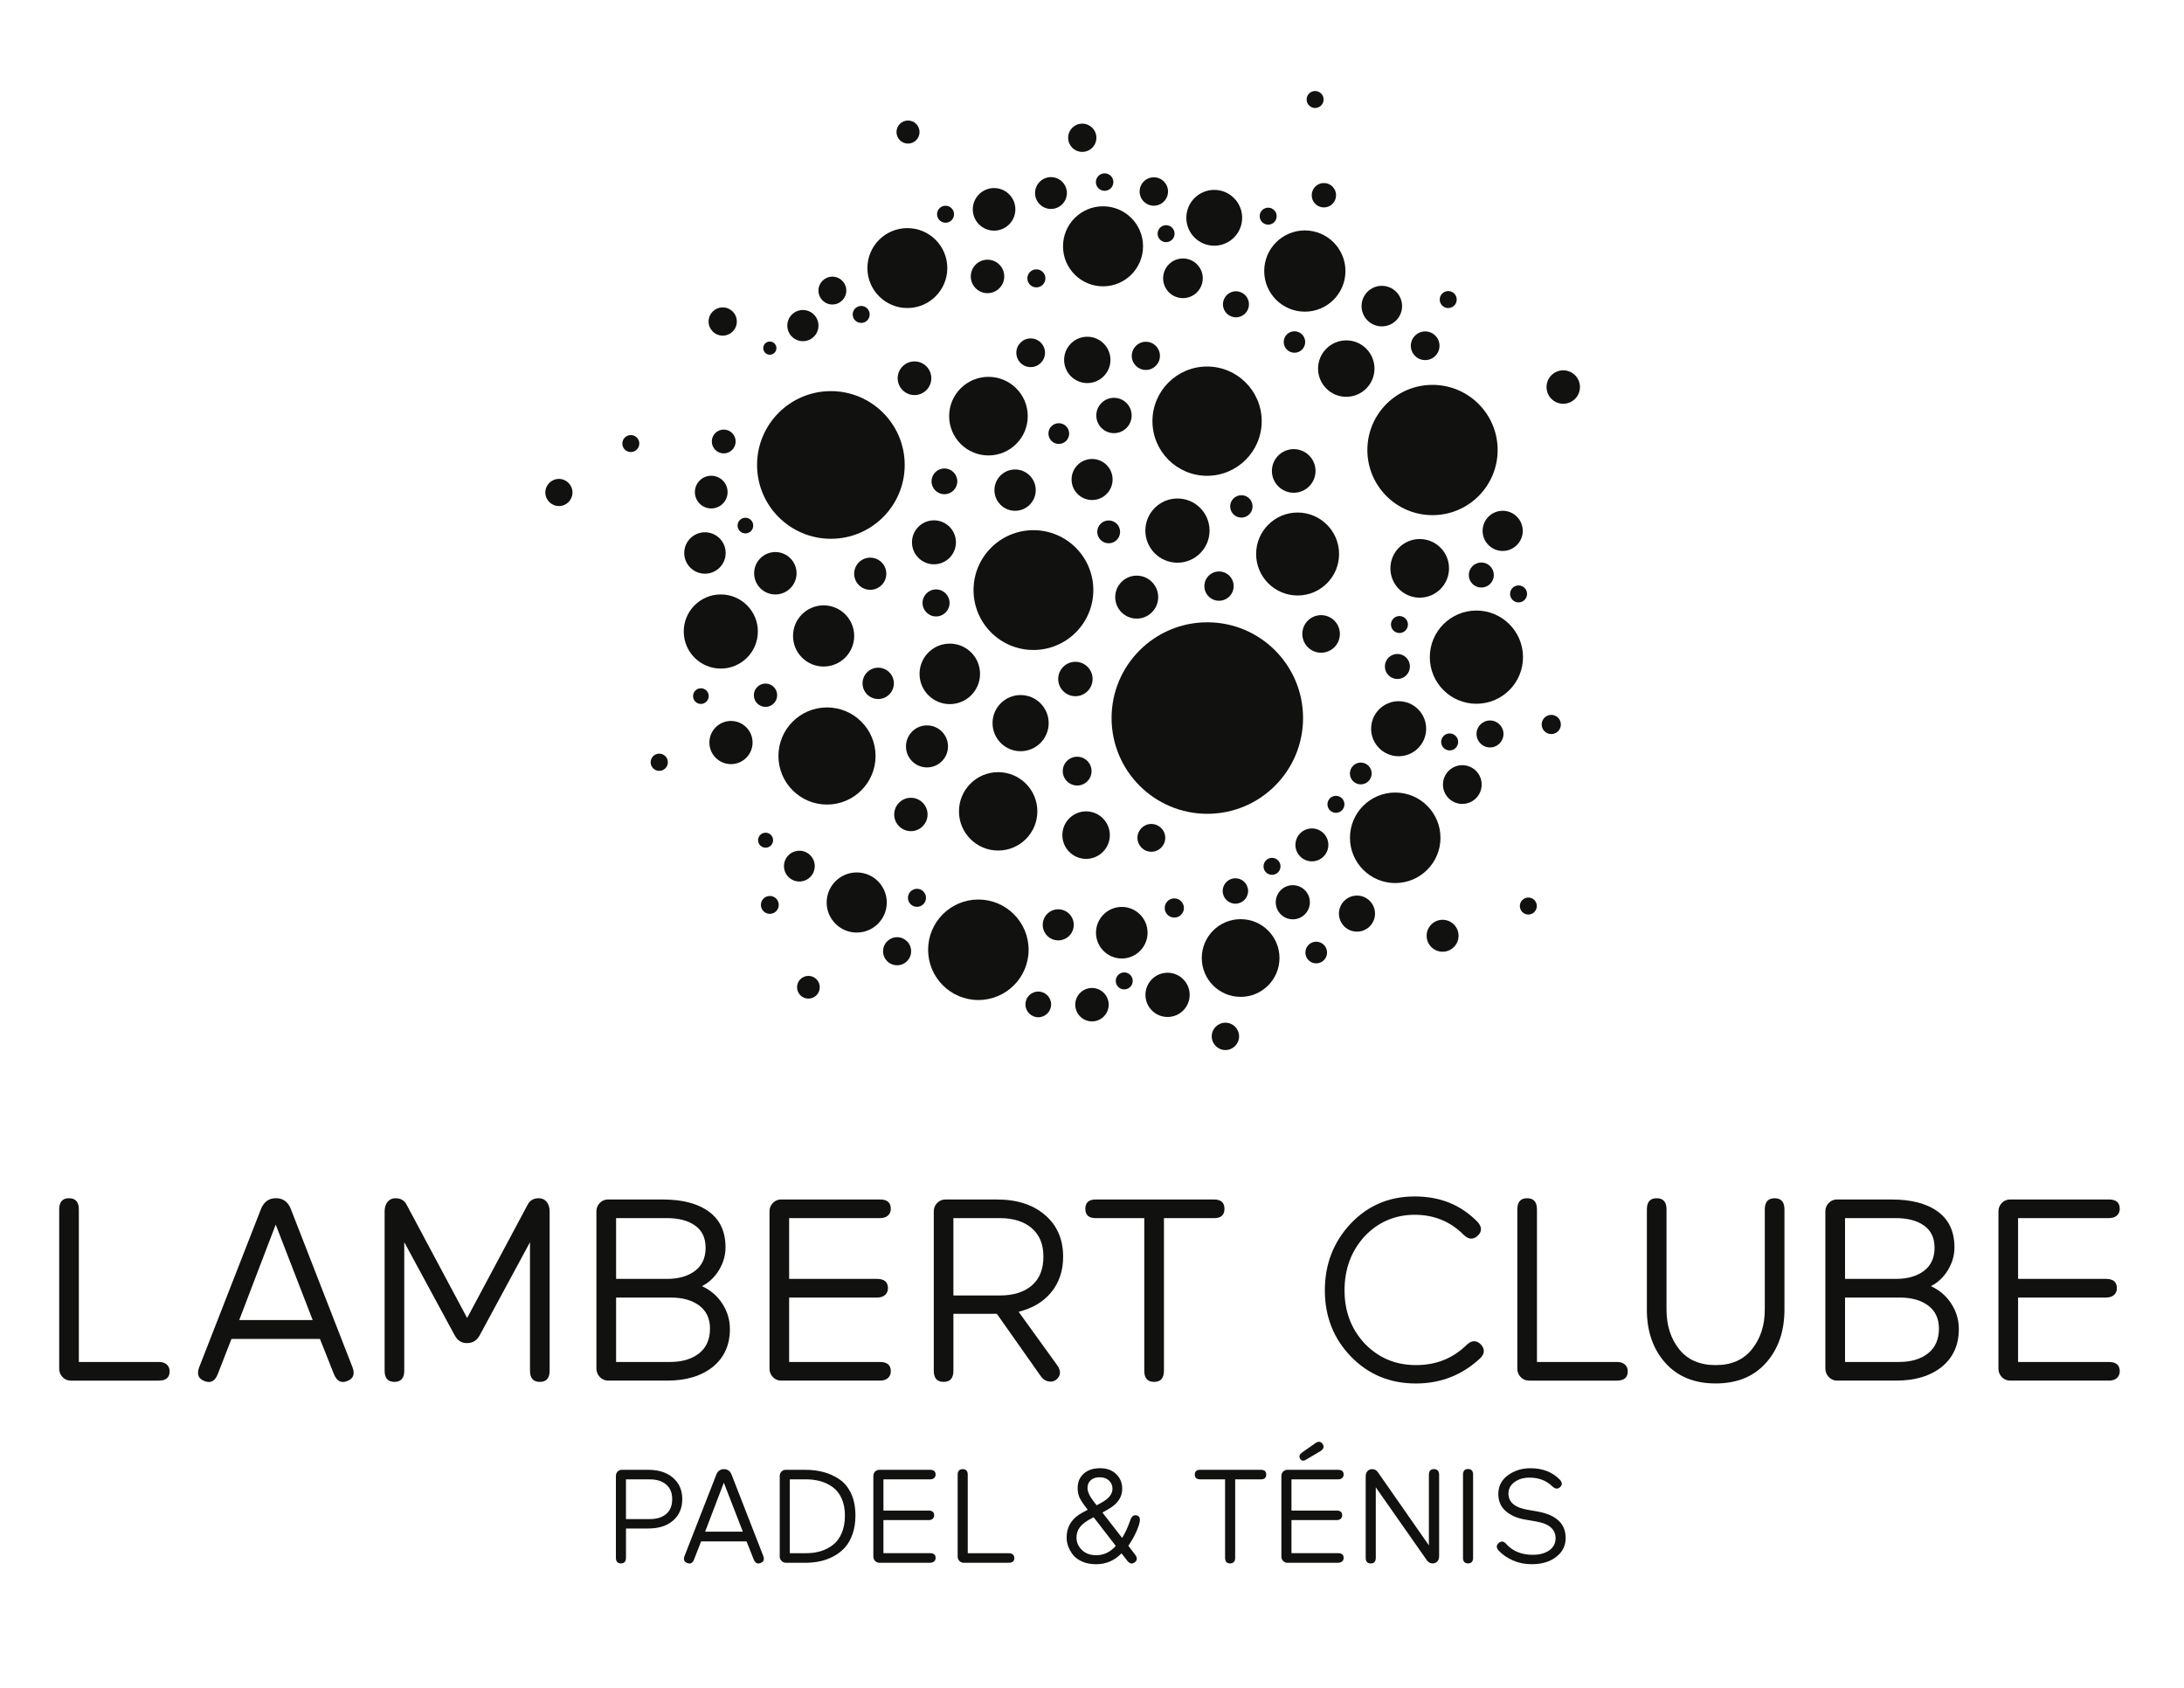<?xml version="1.0" encoding="UTF-8"?>
<svg xmlns="http://www.w3.org/2000/svg" id="Layer_1" data-name="Layer 1" viewBox="0 0 792 612">
  <defs>
    <style>
      .cls-1 {
        fill: #111110;
        stroke-width: 0px;
      }
    </style>
  </defs>
  <g>
    <circle class="cls-1" cx="329.04" cy="97.2" r="14.49"></circle>
    <circle class="cls-1" cx="291.16" cy="118.06" r="5.65"></circle>
    <circle class="cls-1" cx="488.21" cy="133.65" r="10.23"></circle>
    <circle class="cls-1" cx="381.12" cy="69.99" r="5.77"></circle>
    <circle class="cls-1" cx="358.11" cy="100.23" r="6.07"></circle>
    <circle class="cls-1" cx="428.98" cy="100.91" r="7.19"></circle>
    <circle class="cls-1" cx="383.76" cy="335.34" r="5.63"></circle>
    <circle class="cls-1" cx="440.33" cy="78.97" r="10.12"></circle>
    <circle class="cls-1" cx="506.75" cy="241.66" r="4.54"></circle>
    <circle class="cls-1" cx="530.29" cy="284.47" r="7.02"></circle>
    <circle class="cls-1" cx="475.74" cy="306.35" r="5.97"></circle>
    <circle class="cls-1" cx="425.85" cy="329.23" r="3.48"></circle>
    <circle class="cls-1" cx="501.1" cy="110.99" r="7.35"></circle>
    <circle class="cls-1" cx="448.2" cy="110.34" r="4.72"></circle>
    <circle class="cls-1" cx="418.42" cy="69.44" r="5.15"></circle>
    <circle class="cls-1" cx="375.83" cy="100.93" r="3.27"></circle>
    <circle class="cls-1" cx="289.88" cy="314.05" r="5.58"></circle>
    <circle class="cls-1" cx="516.82" cy="125.37" r="5.2"></circle>
    <circle class="cls-1" cx="525.7" cy="269.02" r="3.08"></circle>
    <circle class="cls-1" cx="461.28" cy="314.13" r="3.08"></circle>
    <circle class="cls-1" cx="484.46" cy="291.64" r="3.08"></circle>
    <circle class="cls-1" cx="422.87" cy="84.73" r="3.08"></circle>
    <circle class="cls-1" cx="469.42" cy="124.01" r="3.89"></circle>
    <circle class="cls-1" cx="312.3" cy="114.01" r="3.08"></circle>
    <circle class="cls-1" cx="279.17" cy="126.23" r="2.39"></circle>
    <circle class="cls-1" cx="342.89" cy="77.68" r="3.08"></circle>
    <circle class="cls-1" cx="400.58" cy="66.02" r="3.17"></circle>
    <circle class="cls-1" cx="459.89" cy="78.38" r="3.08"></circle>
    <circle class="cls-1" cx="407.69" cy="355.67" r="3.08"></circle>
    <circle class="cls-1" cx="550.69" cy="215.35" r="3.08"></circle>
    <circle class="cls-1" cx="507.49" cy="226.45" r="3.08"></circle>
    <circle class="cls-1" cx="354.79" cy="344.38" r="18.22"></circle>
    <circle class="cls-1" cx="477.31" cy="345.38" r="3.93"></circle>
    <circle class="cls-1" cx="540.33" cy="266.13" r="4.89"></circle>
    <circle class="cls-1" cx="544.93" cy="192.49" r="7.28"></circle>
    <circle class="cls-1" cx="406.8" cy="338.19" r="9.35"></circle>
    <circle class="cls-1" cx="493.47" cy="280.46" r="3.95"></circle>
    <circle class="cls-1" cx="376.52" cy="364.19" r="4.66"></circle>
    <circle class="cls-1" cx="360.49" cy="75.91" r="7.72"></circle>
    <circle class="cls-1" cx="301.85" cy="105.36" r="5.05"></circle>
    <circle class="cls-1" cx="468.82" cy="327.15" r="6.19"></circle>
    <circle class="cls-1" cx="395.99" cy="364.29" r="6.06"></circle>
    <circle class="cls-1" cx="492.09" cy="331.27" r="6.54"></circle>
    <circle class="cls-1" cx="332.53" cy="325.54" r="3.27"></circle>
    <circle class="cls-1" cx="537.18" cy="208.5" r="4.54"></circle>
    <circle class="cls-1" cx="514.84" cy="206.08" r="10.63"></circle>
    <circle class="cls-1" cx="448" cy="323.06" r="4.61"></circle>
    <circle class="cls-1" cx="277.63" cy="304.65" r="2.72"></circle>
    <circle class="cls-1" cx="325.32" cy="344.91" r="5.09"></circle>
    <circle class="cls-1" cx="449.9" cy="347.37" r="14.09"></circle>
    <circle class="cls-1" cx="535.4" cy="238.28" r="16.9"></circle>
    <circle class="cls-1" cx="400" cy="89.31" r="14.51"></circle>
    <circle class="cls-1" cx="473.18" cy="98.28" r="14.73"></circle>
    <circle class="cls-1" cx="507.2" cy="264.23" r="9.98"></circle>
    <circle class="cls-1" cx="423.4" cy="360.73" r="8.02"></circle>
    <circle class="cls-1" cx="310.68" cy="327.24" r="10.9"></circle>
    <circle class="cls-1" cx="519.48" cy="163.17" r="23.62"></circle>
    <circle class="cls-1" cx="505.96" cy="303.78" r="16.41"></circle>
  </g>
  <g>
    <circle class="cls-1" cx="301.31" cy="168.59" r="26.77"></circle>
    <circle class="cls-1" cx="374.76" cy="213.96" r="21.72"></circle>
    <circle class="cls-1" cx="394.29" cy="130.5" r="8.4"></circle>
    <circle class="cls-1" cx="470.56" cy="200.88" r="15.04"></circle>
    <circle class="cls-1" cx="344.43" cy="244.34" r="10.97"></circle>
    <circle class="cls-1" cx="426.99" cy="192.39" r="11.64"></circle>
    <circle class="cls-1" cx="338.69" cy="196.64" r="7.97"></circle>
    <circle class="cls-1" cx="318.47" cy="247.78" r="5.68"></circle>
    <circle class="cls-1" cx="315.58" cy="208.03" r="5.83"></circle>
    <circle class="cls-1" cx="331.63" cy="137.15" r="6.1"></circle>
    <circle class="cls-1" cx="361.97" cy="294.19" r="14.21"></circle>
    <circle class="cls-1" cx="417.52" cy="303.8" r="5.04"></circle>
    <circle class="cls-1" cx="281.17" cy="207.86" r="7.69"></circle>
    <circle class="cls-1" cx="450.17" cy="183.62" r="4.06"></circle>
    <circle class="cls-1" cx="383.96" cy="157.21" r="3.76"></circle>
    <circle class="cls-1" cx="412.21" cy="216.51" r="7.79"></circle>
    <circle class="cls-1" cx="442.06" cy="212.52" r="5.31"></circle>
    <circle class="cls-1" cx="469.15" cy="170.76" r="7.91"></circle>
    <circle class="cls-1" cx="479.08" cy="229.86" r="6.81"></circle>
    <circle class="cls-1" cx="339.45" cy="218.62" r="4.9"></circle>
    <circle class="cls-1" cx="342.48" cy="174.53" r="4.67"></circle>
    <circle class="cls-1" cx="277.6" cy="252.08" r="4.23"></circle>
    <circle class="cls-1" cx="330.32" cy="295.32" r="6.05"></circle>
    <circle class="cls-1" cx="257.92" cy="178.43" r="5.93"></circle>
    <circle class="cls-1" cx="396.03" cy="173.86" r="7.44"></circle>
    <circle class="cls-1" cx="437.73" cy="152.71" r="19.81"></circle>
    <circle class="cls-1" cx="299.9" cy="274.12" r="17.61"></circle>
    <circle class="cls-1" cx="415.53" cy="129.03" r="5.11"></circle>
    <circle class="cls-1" cx="262.45" cy="160.08" r="4.32"></circle>
    <circle class="cls-1" cx="254.17" cy="252.4" r="2.84"></circle>
    <circle class="cls-1" cx="270.31" cy="190.57" r="2.84"></circle>
    <circle class="cls-1" cx="403.97" cy="150.65" r="6.41"></circle>
    <circle class="cls-1" cx="390.62" cy="279.6" r="5.22"></circle>
    <circle class="cls-1" cx="402.05" cy="192.85" r="4.14"></circle>
    <circle class="cls-1" cx="255.64" cy="200.51" r="7.51"></circle>
    <circle class="cls-1" cx="393.86" cy="302.81" r="8.61"></circle>
    <circle class="cls-1" cx="265.08" cy="269.24" r="7.83"></circle>
    <circle class="cls-1" cx="358.45" cy="150.89" r="14.25"></circle>
    <circle class="cls-1" cx="389.98" cy="246.2" r="6.24"></circle>
    <circle class="cls-1" cx="373.76" cy="127.91" r="5.2"></circle>
    <circle class="cls-1" cx="368.11" cy="177.72" r="7.49"></circle>
    <circle class="cls-1" cx="336.16" cy="270.64" r="7.62"></circle>
    <circle class="cls-1" cx="298.67" cy="230.59" r="11.09"></circle>
    <circle class="cls-1" cx="261.39" cy="228.98" r="13.44"></circle>
    <circle class="cls-1" cx="370.11" cy="262.2" r="10.18"></circle>
    <circle class="cls-1" cx="437.82" cy="260.36" r="34.72"></circle>
  </g>
  <g>
    <circle class="cls-1" cx="566.89" cy="140.34" r="6.06"></circle>
    <circle class="cls-1" cx="202.68" cy="178.57" r="4.92"></circle>
    <circle class="cls-1" cx="279.17" cy="328.11" r="3.24"></circle>
    <circle class="cls-1" cx="228.76" cy="160.83" r="3.08"></circle>
    <circle class="cls-1" cx="476.91" cy="36.08" r="3.08"></circle>
    <circle class="cls-1" cx="554.23" cy="328.52" r="3.08"></circle>
    <circle class="cls-1" cx="480.09" cy="70.79" r="4.42"></circle>
    <circle class="cls-1" cx="525.18" cy="108.62" r="3.08"></circle>
    <circle class="cls-1" cx="562.55" cy="262.69" r="3.48"></circle>
    <circle class="cls-1" cx="329.28" cy="47.88" r="4.18"></circle>
    <circle class="cls-1" cx="523.14" cy="339.3" r="5.79"></circle>
    <circle class="cls-1" cx="239.07" cy="276.39" r="3.12"></circle>
    <circle class="cls-1" cx="444.38" cy="375.78" r="4.96"></circle>
    <circle class="cls-1" cx="262.08" cy="116.58" r="5.12"></circle>
    <circle class="cls-1" cx="392.47" cy="49.95" r="5.12"></circle>
    <circle class="cls-1" cx="293.16" cy="357.97" r="4.12"></circle>
  </g>
  <g>
    <path class="cls-1" d="m28.59,438.5v55.34h28.99c1.25,0,2.22.31,2.91.94.69.62,1.03,1.44,1.03,2.44,0,2.25-1.31,3.38-3.94,3.38h-31.89c-1.19,0-2.19-.42-3-1.27-.81-.84-1.22-1.86-1.22-3.05v-57.78c0-2.69,1.19-4.03,3.56-4.03s3.56,1.35,3.56,4.03Z"></path>
    <path class="cls-1" d="m72.21,495.81l22.42-57.41c1.06-2.63,2.88-3.94,5.44-3.94s4.44,1.35,5.44,4.03l22.33,57.31c.94,2.5.28,4.16-1.97,4.97-2.13.88-3.72.03-4.78-2.53l-5.07-12.76h-32.08l-4.97,12.76c-1,2.56-2.6,3.41-4.78,2.53-2.25-.81-2.91-2.47-1.97-4.97Zm41.18-17.17l-13.41-34.61-13.23,34.61h26.64Z"></path>
    <path class="cls-1" d="m164.89,484.18l-18.29-33.77v46.62c0,2.69-1.19,4.03-3.56,4.03s-3.56-1.34-3.56-4.03v-57.78c0-1.44.36-2.59,1.08-3.47.72-.88,1.67-1.31,2.86-1.31,1.88,0,3.22.78,4.03,2.34l21.95,41.09,21.95-41.09c.81-1.56,2.16-2.34,4.03-2.34,1.19,0,2.14.44,2.86,1.31.72.88,1.08,2.03,1.08,3.47v57.78c0,2.69-1.19,4.03-3.56,4.03s-3.56-1.34-3.56-4.03v-46.62l-18.2,33.68c-1,1.94-2.56,2.91-4.69,2.91-1.94,0-3.41-.94-4.41-2.81Z"></path>
    <path class="cls-1" d="m220.51,434.93h19.89c7.13,0,12.69,1.47,16.7,4.41,4,2.94,6,7.25,6,12.94,0,2.88-.78,5.61-2.35,8.21-1.56,2.6-3.63,4.55-6.19,5.86,3.13,1.44,5.6,3.56,7.41,6.38,1.81,2.81,2.72,5.88,2.72,9.19,0,5.75-2.06,10.32-6.19,13.7-4.19,3.32-9.66,4.97-16.42,4.97h-21.58c-1.19,0-2.19-.44-3-1.31-.81-.88-1.22-1.91-1.22-3.1v-56.94c0-1.19.41-2.21,1.22-3.05.81-.84,1.81-1.27,3-1.27Zm21.2,6.75h-18.29v22.04h18.39c4.25,0,7.66-.97,10.22-2.91,2.56-1.94,3.85-4.72,3.85-8.35s-1.27-6.25-3.8-8.07c-2.53-1.81-5.99-2.72-10.37-2.72Zm-18.29,28.8v23.36h19.51c4.44,0,7.97-1.05,10.6-3.14,2.63-2.09,3.94-5.08,3.94-8.96,0-3.63-1.3-6.41-3.89-8.35-2.6-1.94-6.02-2.91-10.27-2.91h-19.89Z"></path>
    <path class="cls-1" d="m319.1,500.59h-35.83c-1.19,0-2.19-.42-3-1.27-.81-.84-1.22-1.86-1.22-3.05v-57.03c0-1.19.41-2.21,1.22-3.05.81-.84,1.81-1.27,3-1.27h35.83c2.63,0,3.94,1.13,3.94,3.38,0,1-.34,1.81-1.03,2.44-.69.63-1.66.94-2.91.94h-32.93v22.04h31.89c2.63,0,3.94,1.13,3.94,3.38,0,1-.34,1.81-1.03,2.44-.69.62-1.66.94-2.91.94h-31.89v23.36h32.93c2.63,0,3.94,1.13,3.94,3.38,0,1-.34,1.81-1.03,2.44-.69.63-1.66.94-2.91.94Z"></path>
    <path class="cls-1" d="m377.63,499.28l-16.13-22.89h-15.76v20.64c0,2.69-1.19,4.03-3.56,4.03s-3.56-1.34-3.56-4.03v-57.78c0-1.19.41-2.21,1.22-3.05.81-.84,1.81-1.27,3-1.27h18.67c7.32,0,13.13,1.88,17.45,5.63,4.38,3.75,6.57,8.79,6.57,15.1,0,5.07-1.42,9.35-4.27,12.85-2.85,3.5-6.8,5.88-11.87,7.13l13.88,19.23c1.56,2.13,1.5,3.91-.19,5.35-.75.62-1.66.86-2.72.7-1.06-.16-1.97-.7-2.72-1.64Zm-15.1-57.6h-16.79v28.05h16.79c4.94,0,8.82-1.2,11.63-3.61,2.81-2.41,4.22-5.89,4.22-10.46s-1.41-7.88-4.22-10.32c-2.81-2.44-6.69-3.66-11.63-3.66Z"></path>
    <path class="cls-1" d="m397.33,434.93h42.96c2.5,0,3.75,1.13,3.75,3.38s-1.25,3.38-3.75,3.38h-18.2v55.34c0,2.69-1.19,4.03-3.57,4.03s-3.56-1.34-3.56-4.03v-55.34h-17.63c-2.5,0-3.75-1.13-3.75-3.38s1.25-3.38,3.75-3.38Z"></path>
    <path class="cls-1" d="m535.6,442.81c1.81,1.88,1.94,3.6.38,5.16-1.69,1.63-3.44,1.53-5.25-.28-4.82-4.82-10.73-7.22-17.73-7.22s-13.32,2.63-18.2,7.88c-4.82,5.32-7.22,11.82-7.22,19.51s2.44,14.07,7.32,19.32c5,5.19,11.19,7.79,18.57,7.79s13.29-2.41,18.29-7.22c1.81-1.81,3.56-1.91,5.25-.28,1.56,1.75,1.44,3.47-.38,5.16-6.5,6-14.23,9.01-23.17,9.01-9.44,0-17.32-3.28-23.64-9.85-6.25-6.5-9.38-14.48-9.38-23.92s3.1-17.48,9.29-24.11c6.25-6.63,14.01-9.94,23.26-9.94s16.6,3,22.61,9.01Z"></path>
    <path class="cls-1" d="m557.36,438.5v55.34h28.99c1.25,0,2.22.31,2.91.94.69.62,1.03,1.44,1.03,2.44,0,2.25-1.31,3.38-3.94,3.38h-31.89c-1.19,0-2.19-.42-3-1.27-.81-.84-1.22-1.86-1.22-3.05v-57.78c0-2.69,1.19-4.03,3.56-4.03s3.56,1.35,3.56,4.03Z"></path>
    <path class="cls-1" d="m597.22,474.8v-36.3c0-2.69,1.19-4.03,3.56-4.03s3.56,1.35,3.56,4.03v36.4c0,5.75,1.56,10.57,4.69,14.45,3.06,3.75,7.44,5.63,13.13,5.63s10.07-1.91,13.13-5.72c3.13-3.88,4.69-8.69,4.69-14.45v-36.3c0-2.69,1.19-4.03,3.57-4.03s3.56,1.35,3.56,4.03v36.3c0,7.88-2.22,14.32-6.66,19.32-4.44,5-10.54,7.5-18.29,7.5s-13.85-2.5-18.29-7.5c-4.44-5-6.66-11.44-6.66-19.32Z"></path>
    <path class="cls-1" d="m666.17,434.93h19.89c7.13,0,12.69,1.47,16.7,4.41,4,2.94,6,7.25,6,12.94,0,2.88-.78,5.61-2.35,8.21-1.56,2.6-3.63,4.55-6.19,5.86,3.13,1.44,5.6,3.56,7.41,6.38,1.81,2.81,2.72,5.88,2.72,9.19,0,5.75-2.06,10.32-6.19,13.7-4.19,3.32-9.66,4.97-16.42,4.97h-21.58c-1.19,0-2.19-.44-3-1.31-.81-.88-1.22-1.91-1.22-3.1v-56.94c0-1.19.41-2.21,1.22-3.05.81-.84,1.81-1.27,3-1.27Zm21.2,6.75h-18.29v22.04h18.39c4.25,0,7.66-.97,10.22-2.91,2.56-1.94,3.85-4.72,3.85-8.35s-1.27-6.25-3.8-8.07c-2.53-1.81-5.99-2.72-10.37-2.72Zm-18.29,28.8v23.36h19.51c4.44,0,7.97-1.05,10.6-3.14,2.63-2.09,3.94-5.08,3.94-8.96,0-3.63-1.3-6.41-3.89-8.35-2.6-1.94-6.02-2.91-10.27-2.91h-19.89Z"></path>
    <path class="cls-1" d="m764.76,500.59h-35.83c-1.19,0-2.19-.42-3-1.27-.81-.84-1.22-1.86-1.22-3.05v-57.03c0-1.19.41-2.21,1.22-3.05.81-.84,1.81-1.27,3-1.27h35.83c2.63,0,3.94,1.13,3.94,3.38,0,1-.34,1.81-1.03,2.44-.69.63-1.66.94-2.91.94h-32.93v22.04h31.89c2.63,0,3.94,1.13,3.94,3.38,0,1-.34,1.81-1.03,2.44-.69.62-1.66.94-2.91.94h-31.89v23.36h32.93c2.63,0,3.94,1.13,3.94,3.38,0,1-.34,1.81-1.03,2.44-.69.63-1.66.94-2.91.94Z"></path>
    <path class="cls-1" d="m225.51,532.94h9.58c3.76,0,6.74.96,8.96,2.89,2.25,1.93,3.37,4.51,3.37,7.75s-1.11,5.83-3.32,7.75c-2.21,1.93-5.22,2.89-9,2.89h-8.09v10.59c0,1.38-.61,2.07-1.83,2.07s-1.83-.69-1.83-2.07v-29.66c0-.61.21-1.13.63-1.57.42-.43.93-.65,1.54-.65Zm10.11,3.47h-8.62v14.4h8.62c2.54,0,4.53-.62,5.97-1.85,1.44-1.24,2.17-3.03,2.17-5.37s-.72-4.04-2.17-5.3-3.44-1.88-5.97-1.88Z"></path>
    <path class="cls-1" d="m248.24,564.19l11.51-29.47c.55-1.35,1.48-2.02,2.79-2.02s2.28.69,2.79,2.07l11.46,29.42c.48,1.28.14,2.14-1.01,2.55-1.09.45-1.91.02-2.46-1.3l-2.6-6.55h-16.47l-2.55,6.55c-.51,1.32-1.33,1.75-2.46,1.3-1.16-.42-1.49-1.27-1.01-2.55Zm21.14-8.81l-6.89-17.77-6.79,17.77h13.67Z"></path>
    <path class="cls-1" d="m291.91,566.65h-6.98c-.61-.03-1.12-.26-1.54-.7-.42-.43-.63-.96-.63-1.56v-29.23c0-.61.21-1.13.63-1.57.42-.43.93-.65,1.54-.65h6.98c2.44,0,4.69.27,6.74.82,2.05.55,3.98,1.43,5.78,2.65,1.8,1.22,3.21,2.95,4.24,5.18,1.03,2.23,1.54,4.89,1.54,7.97,0,2.47-.35,4.7-1.04,6.67-.69,1.97-1.61,3.6-2.77,4.89-1.16,1.28-2.54,2.35-4.14,3.2-1.61.85-3.26,1.45-4.96,1.81-1.7.35-3.5.53-5.39.53Zm.43-30.24h-5.92v26.77h5.97c1.89,0,3.65-.25,5.27-.75,1.62-.5,3.1-1.26,4.43-2.29,1.33-1.03,2.38-2.45,3.15-4.26.77-1.81,1.16-3.92,1.16-6.33s-.39-4.39-1.16-6.14c-.77-1.75-1.83-3.12-3.18-4.12-1.35-.99-2.83-1.72-4.45-2.19-1.62-.46-3.38-.7-5.27-.7Z"></path>
    <path class="cls-1" d="m337.27,566.65h-18.39c-.61,0-1.12-.22-1.54-.65-.42-.43-.63-.95-.63-1.56v-29.28c0-.61.21-1.13.63-1.57.42-.43.93-.65,1.54-.65h18.39c1.35,0,2.02.58,2.02,1.73,0,.51-.18.93-.53,1.25-.35.32-.85.48-1.49.48h-16.9v11.32h16.37c1.35,0,2.02.58,2.02,1.73,0,.51-.18.93-.53,1.25-.35.32-.85.48-1.49.48h-16.37v11.99h16.9c1.35,0,2.02.58,2.02,1.73,0,.51-.18.93-.53,1.25-.35.32-.85.48-1.49.48Z"></path>
    <path class="cls-1" d="m350.94,534.77v28.41h14.88c.64,0,1.14.16,1.49.48.35.32.53.74.53,1.25,0,1.16-.67,1.73-2.02,1.73h-16.37c-.61,0-1.12-.22-1.54-.65-.42-.43-.63-.95-.63-1.56v-29.66c0-1.38.61-2.07,1.83-2.07s1.83.69,1.83,2.07Z"></path>
    <path class="cls-1" d="m408.77,565.88l-2.07-2.65c-2.54,2.63-5.6,3.95-9.2,3.95-1.9,0-3.56-.31-5.01-.94-1.44-.63-2.56-1.44-3.35-2.43-.79-1-1.37-2.02-1.76-3.08-.39-1.06-.58-2.12-.58-3.18,0-4.08,1.97-7.14,5.92-9.2l1.73-.92c-1.41-1.8-2.38-3.21-2.89-4.24-.51-1.06-.77-2.28-.77-3.66,0-2.15.74-3.88,2.21-5.2,1.48-1.32,3.45-1.97,5.92-1.97s4.43.72,5.87,2.17c1.44,1.38,2.17,3.16,2.17,5.34,0,2.95-1.64,5.38-4.91,7.27l-2.26,1.3,7.13,9.2c1.09-1.7,2.1-3.9,3.03-6.6.45-1.25,1.17-1.78,2.17-1.59.83.16,1.25.71,1.25,1.64,0,.83-.38,2.14-1.13,3.9-.75,1.77-1.77,3.6-3.06,5.49l2.41,3.18c.9,1.12.88,2.05-.05,2.79-.96.77-1.89.58-2.79-.58Zm-11.22-1.97c2.7,0,5.06-1.12,7.08-3.37l-8.04-10.4-.72.38c-1.93,1-3.32,2.04-4.19,3.13-.87,1.09-1.3,2.39-1.3,3.9,0,1.67.64,3.15,1.93,4.43,1.28,1.28,3.03,1.93,5.25,1.93Zm-3.18-24.36c0,1.35.8,3.05,2.41,5.1l.92,1.16,1.83-1.01c2.6-1.44,3.9-3.1,3.9-4.96,0-1.22-.43-2.22-1.28-3.01-.85-.79-1.97-1.18-3.35-1.18s-2.46.35-3.25,1.06-1.18,1.65-1.18,2.84Z"></path>
    <path class="cls-1" d="m435.21,532.94h22.05c1.28,0,1.93.58,1.93,1.73s-.64,1.73-1.93,1.73h-9.34v28.41c0,1.38-.61,2.07-1.83,2.07s-1.83-.69-1.83-2.07v-28.41h-9.05c-1.28,0-1.93-.58-1.93-1.73s.64-1.73,1.93-1.73Z"></path>
    <path class="cls-1" d="m485.24,566.65h-18.39c-.61,0-1.12-.22-1.54-.65-.42-.43-.63-.95-.63-1.56v-29.28c0-.61.21-1.13.63-1.57.42-.43.93-.65,1.54-.65h18.39c1.35,0,2.02.58,2.02,1.73,0,.51-.18.93-.53,1.25s-.85.48-1.49.48h-16.9v11.32h16.37c1.35,0,2.02.58,2.02,1.73,0,.51-.18.93-.53,1.25-.35.32-.85.48-1.49.48h-16.37v11.99h16.9c1.35,0,2.02.58,2.02,1.73,0,.51-.18.93-.53,1.25-.35.32-.85.48-1.49.48Zm-13.1-39.96l4.96-3.47c1.06-.71,1.93-.56,2.6.43.54.96.27,1.8-.82,2.5l-5.2,3.08c-.96.64-1.72.51-2.26-.38-.42-.77-.18-1.49.72-2.17Z"></path>
    <path class="cls-1" d="m517.4,565.69l-18.49-26.39v25.52c0,1.38-.61,2.07-1.83,2.07s-1.83-.69-1.83-2.07v-29.47c0-.8.22-1.44.65-1.93.43-.48,1-.72,1.71-.72.9,0,1.6.4,2.12,1.2l18.44,26.43v-25.57c0-1.38.61-2.07,1.83-2.07s1.88.69,1.88,2.07v29.47c0,.8-.22,1.44-.65,1.93-.43.48-1,.72-1.71.72-.9,0-1.61-.4-2.12-1.2Z"></path>
    <path class="cls-1" d="m534.2,534.72v30.09c0,1.38-.61,2.07-1.83,2.07s-1.83-.69-1.83-2.07v-30.09c0-1.38.61-2.07,1.83-2.07s1.83.69,1.83,2.07Z"></path>
    <path class="cls-1" d="m562.95,538.96c-2.18-2.12-4.93-3.18-8.23-3.18-2.21,0-4.05.54-5.51,1.61-1.46,1.08-2.19,2.46-2.19,4.16,0,3.18,2.39,5.15,7.17,5.92l3.32.58c6.84,1.22,10.26,4.43,10.26,9.63,0,2.76-1.12,5.02-3.37,6.79-2.28,1.8-5.26,2.7-8.96,2.7-2.47,0-4.74-.46-6.81-1.37s-3.78-2.09-5.13-3.54c-.93-1.03-.95-1.94-.05-2.74.93-.83,1.85-.74,2.74.29,2.34,2.63,5.57,3.95,9.68,3.95,2.44,0,4.42-.54,5.95-1.61,1.52-1.08,2.29-2.54,2.29-4.41,0-3.24-2.36-5.26-7.08-6.07l-4.14-.72c-2.79-.48-5.07-1.49-6.84-3.03-1.8-1.54-2.7-3.61-2.7-6.21,0-2.82,1.16-5.09,3.47-6.79,2.34-1.7,5.07-2.55,8.19-2.55,4.4,0,7.95,1.38,10.64,4.14.93,1.03.95,1.94.05,2.75-.8.74-1.72.64-2.74-.29Z"></path>
  </g>
</svg>
